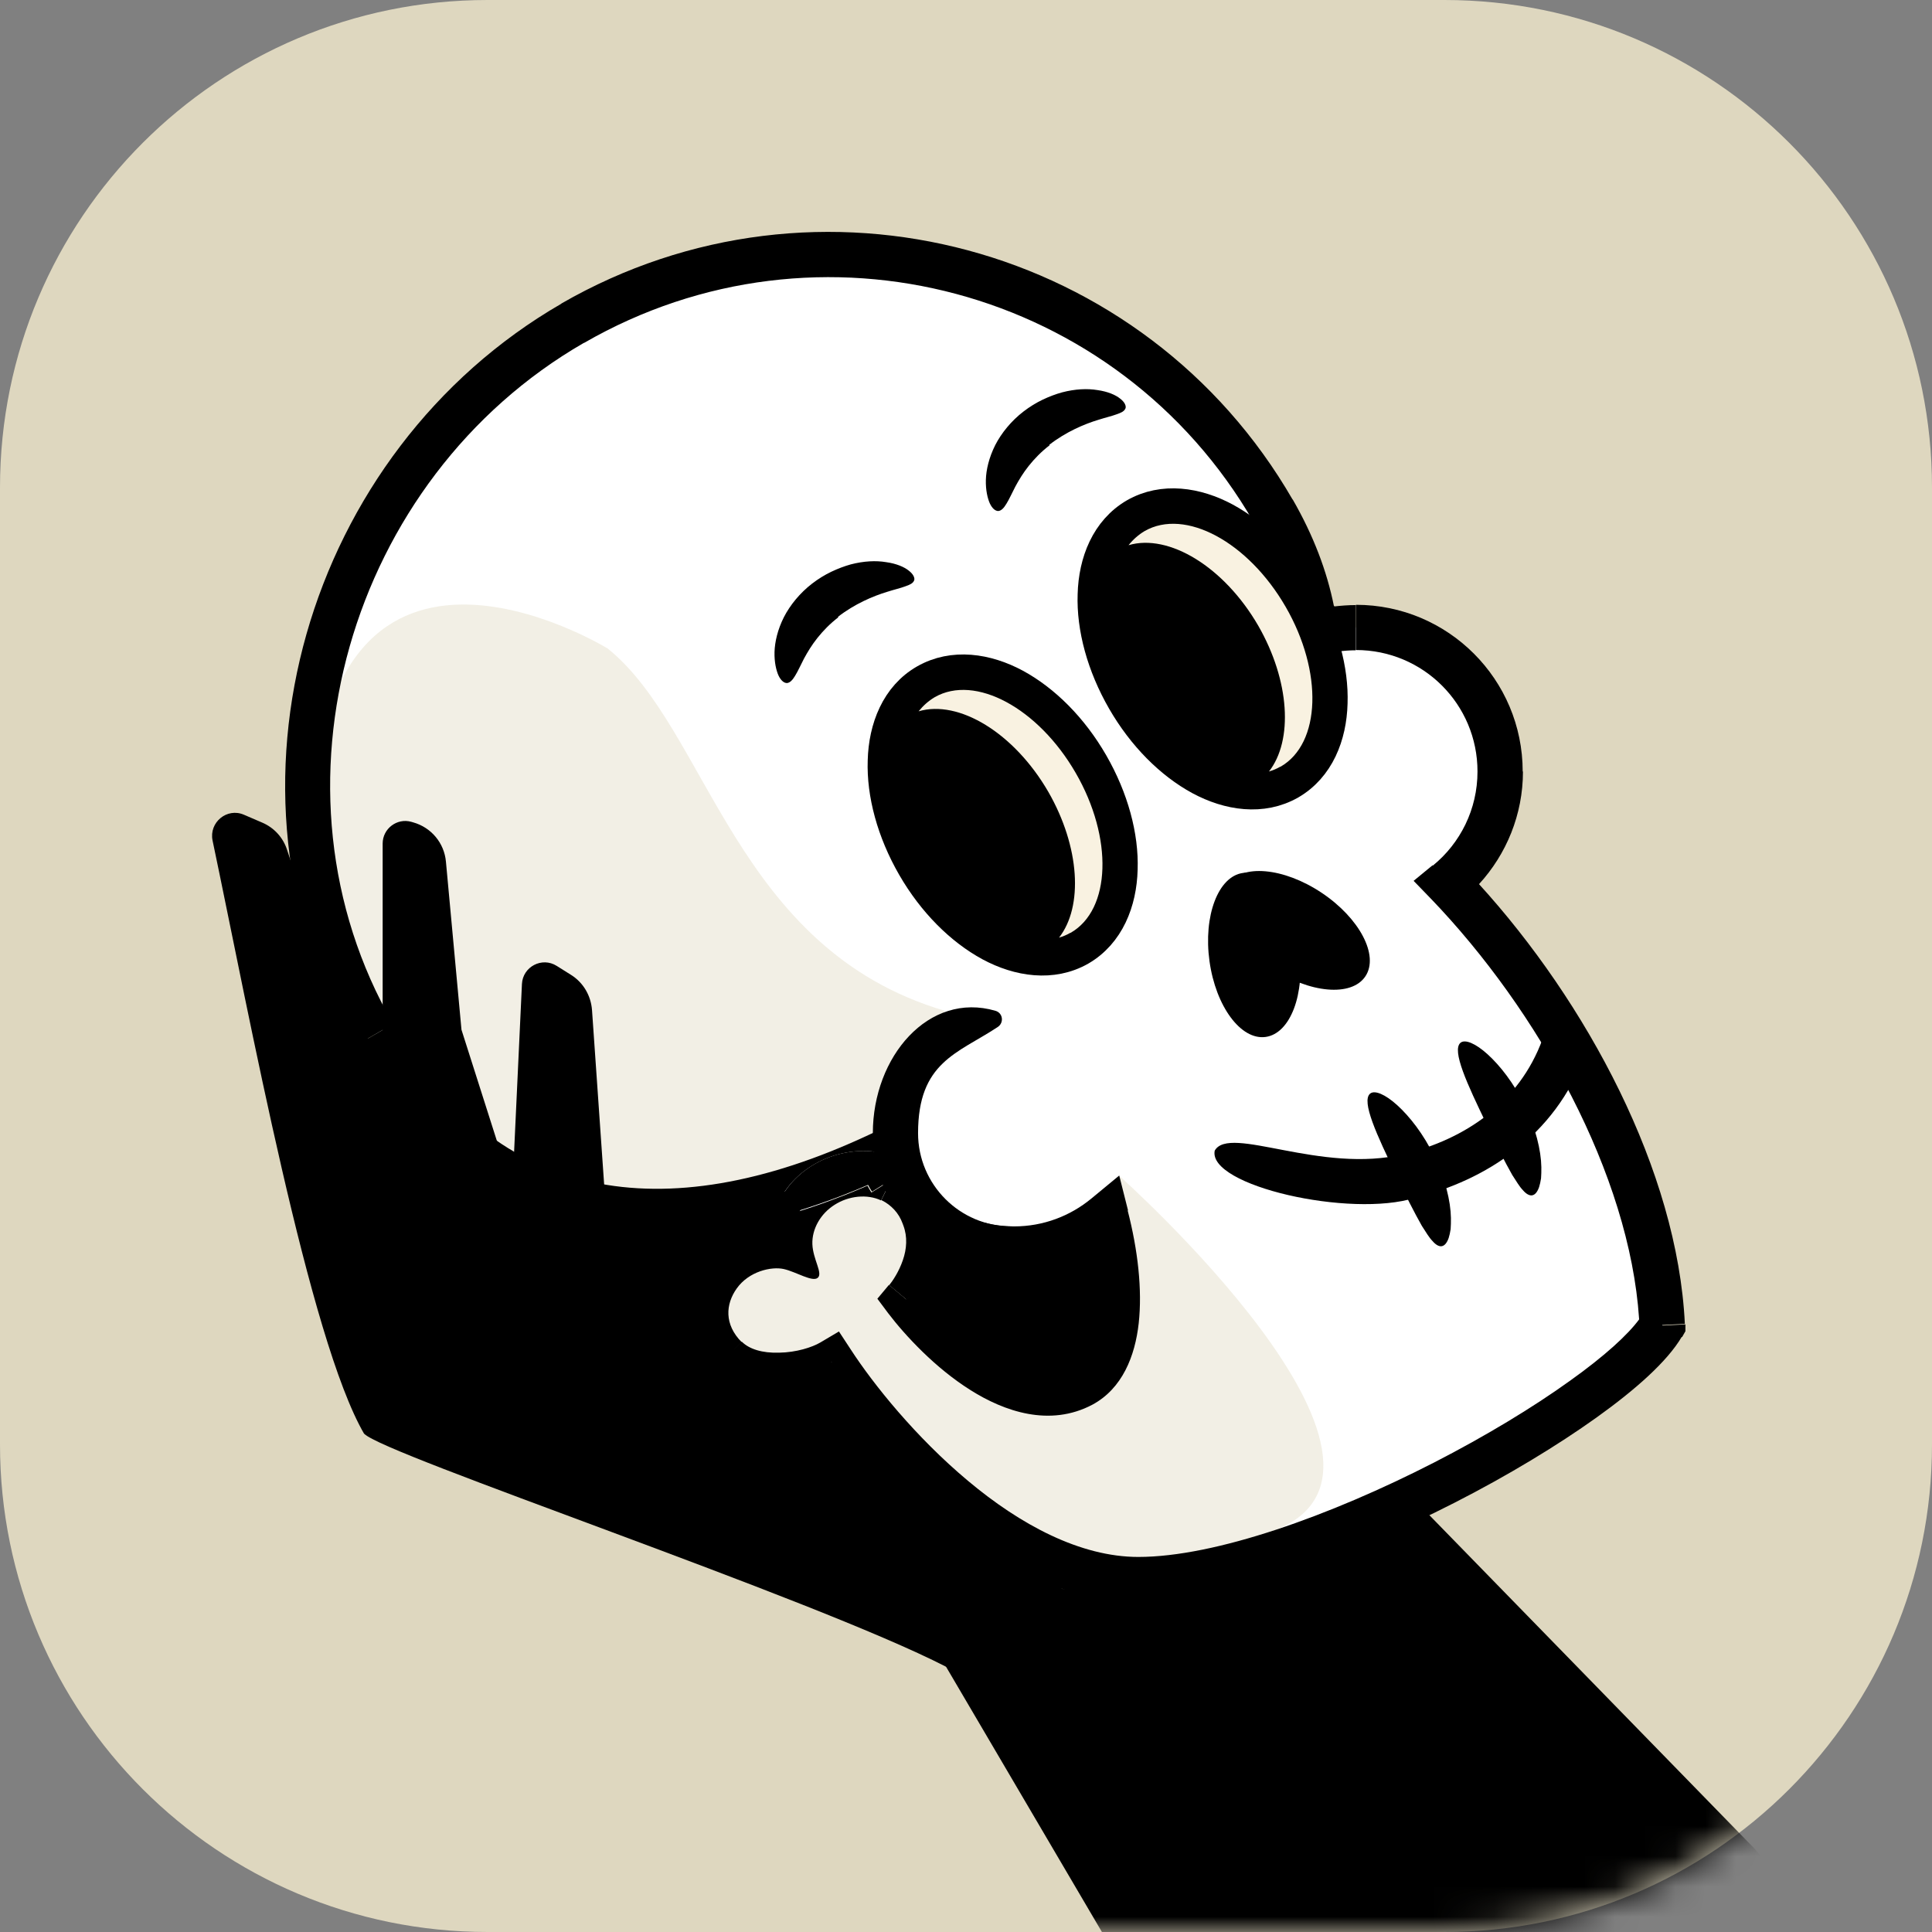 <svg width="64" height="64" viewBox="0 0 64 64" fill="none" xmlns="http://www.w3.org/2000/svg">
<rect x="0" y="0" width="64" height="64" fill="#808080" stroke="none"/>
<path d="M47.849 0H16.151C7.23 0 0 7.23 0 16.151V47.849C0 56.77 7.23 64 16.151 64H47.849C56.77 64 64 56.77 64 47.849V16.151C64 7.23 56.77 0 47.849 0Z" fill="#DED7BF"/>
<mask id="mask0_2042_13196" style="mask-type:alpha" maskUnits="userSpaceOnUse" x="0" y="0" width="64" height="64">
<path d="M47.849 0H16.151C7.23 0 0 7.23 0 16.151V47.849C0 56.77 7.23 64 16.151 64H47.849C56.77 64 64 56.77 64 47.849V16.151C64 7.23 56.77 0 47.849 0Z" fill="#DED7BF"/>
</mask>
<g mask="url(#mask0_2042_13196)">
<path d="M46.229 70.351L42.429 71.222C41.55 71.428 40.632 71.034 40.174 70.248L30.412 53.635L14.875 43.246L17.262 31.407L33.734 36.227L58.135 61.254C58.415 61.554 58.565 61.956 58.528 62.368C58.116 67.581 51.321 69.172 46.22 70.351H46.229Z" fill="black"/>
<path fill-rule="evenodd" clip-rule="evenodd" d="M43.581 20.98C43.421 19.66 42.972 18.303 42.177 16.927C37.488 8.803 27.099 6.014 18.975 10.713C10.851 15.402 7.687 26.165 12.386 34.289C16.017 40.579 21.998 41.608 29.13 38.267C29.233 38.557 29.373 38.828 29.532 39.09C28.091 38.398 25.957 39.559 26.387 41.299C26.406 41.393 26.294 41.486 26.209 41.44C24.459 40.626 22.279 43.199 24.057 44.978C24.955 45.876 26.771 45.586 27.567 45.118C29.13 47.523 33.341 52.325 37.722 52.325C42.102 52.325 53.492 46.569 55.083 43.901C54.84 38.828 51.658 33.11 47.951 29.254C49.018 28.374 49.702 27.045 49.702 25.557C49.702 22.918 47.568 20.784 44.928 20.784C42.289 20.784 44.011 20.849 43.59 20.971L43.581 20.98ZM36.636 40.279C35.812 40.962 34.745 41.374 33.594 41.374C32.443 41.374 31.441 40.99 30.627 40.335C31.076 41.515 30.365 42.666 30.038 43.059C31.095 44.463 33.744 46.99 35.84 45.867C37.188 45.146 37.272 42.797 36.636 40.279Z" fill="white"/>
<path opacity="0.4" d="M37.076 38.95C37.076 38.95 47.877 48.572 42.177 50.715C36.477 52.858 35.185 52.634 35.185 52.634L28.418 45.876L24.047 44.987V41.814C24.047 41.814 26.752 40.017 28.69 39.203C30.627 38.389 30.038 43.068 30.038 43.068C30.038 43.068 34.801 47.299 36.514 45.586C38.227 43.873 37.357 41.496 37.076 38.96V38.95Z" fill="#DED7BF"/>
<path opacity="0.4" d="M20.145 21.495C23.477 24.191 24.328 31.426 31.301 33.485L28.952 38.052L21.099 40.27C21.099 40.27 10.28 40.336 10.317 27.897C10.355 15.458 20.135 21.486 20.135 21.486L20.145 21.495Z" fill="#DED7BF"/>
<path d="M43.581 20.98L42.832 21.074L42.935 21.954L43.786 21.701L43.581 20.98ZM29.541 37.238L28.802 37.584L29.064 38.136L29.083 38.174L29.13 38.267L29.195 38.239L29.27 38.211L29.832 38.005L29.551 37.247L29.541 37.238ZM30.496 40.392L30.562 40.42L30.627 40.336L30.496 40.382V40.392ZM30.159 38.698L29.934 38.838L30.534 39.315L30.159 38.707V38.698ZM27.791 44.107L27.174 44.472L27.557 45.118L28.184 44.706L27.791 44.107ZM55.823 43.873L55.074 43.911L55.72 44.295L55.832 44.098V43.873H55.823ZM47.465 28.674L46.838 29.189L47.399 29.769L47.942 29.254L47.465 28.674ZM37.076 38.941L36.158 39.699L36.636 40.279L37.366 40.092L37.076 38.941ZM30.534 39.315L30.927 39.961L31.086 39.755L30.524 39.306L30.534 39.315ZM29.523 39.091L29.934 38.838L29.719 38.67L29.513 39.091H29.523ZM29.186 38.239L29.111 38.183L29.064 38.145L28.961 38.061L28.999 38.164L29.045 38.295L29.317 39.007C29.354 38.988 29.401 38.969 29.439 38.95L29.12 38.276L29.186 38.248V38.239ZM29.466 42.582L29.083 43.041L29.439 43.518L30.038 43.069L29.466 42.591V42.582ZM44.189 20.082C43.955 18.912 43.506 17.733 42.822 16.544L41.531 17.293C42.28 18.584 42.691 19.848 42.841 21.055L43.59 20.962L44.329 20.868C44.301 20.606 44.254 20.335 44.198 20.063L44.189 20.082ZM18.6 10.058L19.349 11.359C27.117 6.876 37.048 9.534 41.531 17.302L42.822 16.553C37.927 8.074 27.08 5.163 18.591 10.058H18.6ZM19.349 11.359L18.6 10.058C10.139 14.944 6.826 26.156 11.73 34.664L13.022 33.915C8.548 26.166 11.553 15.851 19.34 11.359H19.349ZM29.12 38.267L29.083 38.174L29.064 38.136L28.802 37.584C25.33 39.212 22.222 39.727 19.602 39.156C17 38.585 14.763 36.91 13.031 33.915L11.74 34.664C13.64 37.958 16.204 39.943 19.284 40.616C21.249 41.047 23.383 40.944 25.629 40.345C25.779 39.606 26.266 39.016 26.855 38.642C27.464 38.248 28.25 38.052 29.008 38.155L29.055 38.286L29.326 38.997C29.364 38.978 29.41 38.96 29.448 38.941L29.13 38.267H29.12ZM29.822 38.005L29.261 38.211L29.186 38.239L29.12 38.267L29.045 38.295L29.317 39.007C29.354 38.988 29.401 38.969 29.439 38.95L29.12 38.276L29.186 38.248L29.729 38.679L29.523 39.1L29.934 38.847L30.159 38.707C30.028 38.492 29.916 38.258 29.822 38.014V38.005ZM29.719 38.67L29.841 38.417C29.654 38.323 29.457 38.258 29.261 38.211C29.214 38.202 29.158 38.192 29.111 38.183C29.102 38.183 29.092 38.183 29.073 38.183C29.045 38.183 29.017 38.183 28.989 38.174L29.036 38.305L29.307 39.016C29.345 38.997 29.392 38.978 29.429 38.96L29.111 38.286L29.176 38.258L29.719 38.688V38.67ZM27.557 45.118L27.174 44.472C26.902 44.632 26.378 44.8 25.816 44.809C25.245 44.828 24.815 44.688 24.572 44.444L23.514 45.502C24.169 46.157 25.096 46.326 25.854 46.307C26.35 46.288 26.846 46.195 27.276 46.054C27.52 45.97 27.735 45.876 27.922 45.764L27.538 45.118H27.557ZM32.059 49.049C30.328 47.599 28.933 45.858 28.184 44.706L27.557 45.118L26.93 45.53C27.043 45.699 27.155 45.867 27.286 46.054C28.147 47.271 29.476 48.843 31.095 50.2C32.939 51.745 35.26 53.074 37.712 53.074V51.576C35.784 51.576 33.8 50.509 32.059 49.049ZM55.074 43.901L54.428 43.518C54.391 43.574 54.353 43.63 54.306 43.696C53.932 44.21 53.155 44.922 52.013 45.736C50.778 46.625 49.196 47.58 47.502 48.45C44.067 50.21 40.258 51.576 37.703 51.576V53.074C40.632 53.074 44.704 51.557 48.185 49.779C49.945 48.881 51.583 47.889 52.893 46.953C54.175 46.035 55.233 45.099 55.71 44.285L55.065 43.901H55.074ZM27.791 44.107L27.174 44.472L27.557 45.118L28.184 44.706L27.791 44.107ZM37.366 40.092L37.076 38.941L36.158 39.699C35.457 40.279 34.567 40.626 33.594 40.626C32.621 40.626 31.778 40.298 31.095 39.755L30.534 39.306L30.927 39.952L31.058 40.167L31.32 40.064C31.535 40.635 31.544 41.197 31.46 41.693C32.115 41.964 32.836 42.114 33.585 42.114C34.333 42.114 35.363 41.889 36.121 41.496C36.252 42.301 36.289 43.041 36.224 43.649C36.121 44.538 35.831 45.006 35.475 45.193C34.792 45.558 33.922 45.39 32.939 44.763C32.171 44.276 31.46 43.593 30.955 43.003C30.833 42.863 30.721 42.722 30.618 42.591L30.019 43.041L29.448 42.563L29.064 43.022L29.42 43.499C29.991 44.248 30.973 45.305 32.134 46.035C33.257 46.747 34.764 47.271 36.177 46.522C37.169 45.989 37.59 44.912 37.712 43.827C37.834 42.713 37.684 41.403 37.347 40.092H37.366ZM30.496 40.392L30.562 40.42L30.627 40.336L30.496 40.382V40.392ZM29.822 38.005L29.541 37.247L28.802 37.593L29.064 38.145L29.083 38.183L29.12 38.276L29.186 38.248L29.729 38.679L29.523 39.1L29.934 38.847L30.534 39.325L30.159 38.716C30.028 38.501 29.916 38.267 29.822 38.024V38.005ZM43.581 20.98L42.832 21.074L42.935 21.954L43.786 21.701L43.581 20.98ZM48.99 29.282C48.822 29.095 48.653 28.908 48.475 28.73L47.933 29.245L47.455 28.664L46.828 29.179L47.39 29.759C50.965 33.475 53.979 38.913 54.297 43.686C54.297 43.77 54.306 43.845 54.316 43.93L55.065 43.892L55.813 43.855C55.57 38.782 52.556 33.194 48.981 29.273L48.99 29.282ZM48.944 25.557C48.944 26.811 48.373 27.934 47.465 28.674L47.942 29.254L48.419 29.834C48.625 29.666 48.822 29.479 49 29.282C49.898 28.299 50.45 26.989 50.45 25.557H48.953H48.944ZM44.919 20.035V21.533C47.147 21.533 48.944 23.33 48.944 25.557H50.441C50.441 22.506 47.97 20.035 44.919 20.035ZM44.189 20.082C43.908 20.119 43.627 20.175 43.365 20.26L43.571 20.98L43.777 21.701C44.133 21.598 44.517 21.542 44.91 21.542V20.044C44.666 20.044 44.423 20.063 44.179 20.091L44.189 20.082ZM36.636 40.279L36.158 39.699C35.457 40.279 34.567 40.626 33.594 40.626V42.123C34.511 42.123 35.372 41.899 36.13 41.505C36.486 41.328 36.814 41.103 37.113 40.85L36.636 40.27V40.279ZM31.095 39.755L30.936 39.961L31.067 40.176L31.329 40.074C31.544 40.645 31.554 41.206 31.469 41.702C32.125 41.974 32.845 42.123 33.594 42.123V40.626C32.649 40.626 31.778 40.298 31.095 39.755ZM30.637 42.61L30.038 43.059L30.608 43.536C30.711 43.415 30.842 43.237 30.964 43.022C30.842 42.881 30.73 42.741 30.627 42.61H30.637ZM30.627 40.345L30.496 40.392L30.562 40.42L30.627 40.336V40.345ZM35.485 45.212C34.801 45.577 33.931 45.408 32.948 44.781C32.181 44.295 31.469 43.611 30.964 43.022C30.842 42.881 30.73 42.741 30.627 42.61L30.028 43.059L29.429 43.508C30 44.257 30.983 45.315 32.143 46.045C33.267 46.756 34.773 47.28 36.187 46.532L35.475 45.212H35.485ZM37.366 40.092L36.636 40.279L35.906 40.467C35.999 40.822 36.074 41.178 36.121 41.515C36.252 42.32 36.289 43.059 36.224 43.667C36.121 44.557 35.831 45.025 35.475 45.212L36.187 46.532C37.179 45.998 37.6 44.922 37.721 43.836C37.843 42.722 37.694 41.412 37.356 40.102L37.366 40.092Z" fill="black"/>
<path d="M31.329 40.073L31.067 40.176L30.936 39.961L30.543 39.315L29.944 38.838L29.532 39.09L29.738 38.669L29.195 38.239L29.13 38.267L29.448 38.941C29.41 38.959 29.364 38.978 29.326 38.997L29.055 38.286L29.008 38.154C28.25 38.052 27.464 38.248 26.855 38.641C26.266 39.016 25.788 39.605 25.629 40.345C26.649 40.073 27.698 39.708 28.755 39.25C28.793 39.325 28.84 39.399 28.886 39.474L29.382 39.165L29.429 39.278L29.195 39.755C29.523 39.914 29.775 40.185 29.897 40.523L29.925 40.597C30.066 40.972 30.038 41.374 29.907 41.748C29.775 42.132 29.57 42.432 29.457 42.572L30.028 43.05L30.627 42.6C30.721 42.731 30.833 42.872 30.964 43.012C31.095 42.787 31.226 42.525 31.329 42.226C31.385 42.057 31.432 41.88 31.47 41.692C31.554 41.206 31.544 40.644 31.329 40.064V40.073ZM30.627 40.345L30.562 40.429L30.496 40.401L30.627 40.354V40.345Z" fill="black"/>
<path d="M29.42 39.287L29.186 39.765C28.736 39.55 28.119 39.606 27.642 39.914C27.183 40.205 26.893 40.71 26.911 41.215C26.93 41.721 27.267 42.179 27.089 42.329C26.911 42.479 26.378 42.133 25.966 42.039C25.554 41.946 24.806 42.114 24.403 42.685C24.038 43.2 23.982 43.873 24.572 44.463L23.514 45.521C22.325 44.332 22.475 42.825 23.186 41.824C23.701 41.094 24.609 40.523 25.582 40.56C25.582 40.495 25.601 40.429 25.61 40.373C26.631 40.102 27.679 39.737 28.736 39.278C28.774 39.353 28.821 39.428 28.867 39.503L29.364 39.194L29.41 39.306L29.42 39.287Z" fill="black"/>
<path d="M42.748 25.969C43.684 25.426 44.095 24.378 44.123 23.292C44.161 22.197 43.824 20.943 43.15 19.773C42.476 18.603 41.559 17.695 40.595 17.171C39.64 16.656 38.526 16.488 37.59 17.021C36.655 17.564 36.243 18.613 36.215 19.698C36.177 20.793 36.514 22.047 37.188 23.217C37.862 24.387 38.779 25.295 39.743 25.819C40.698 26.334 41.812 26.503 42.748 25.969Z" fill="black" stroke="black" stroke-width="1.034"/>
<path fill-rule="evenodd" clip-rule="evenodd" d="M42.42 25.398C43.758 24.63 43.833 22.253 42.588 20.1C41.344 17.948 39.257 16.825 37.918 17.592C37.712 17.714 37.534 17.873 37.385 18.06C38.714 17.667 40.548 18.771 41.681 20.727C42.729 22.552 42.841 24.527 42.036 25.557C42.167 25.519 42.298 25.463 42.411 25.398H42.42Z" fill="#F9F2E1"/>
<path d="M35.794 31.472C36.729 30.929 37.141 29.881 37.169 28.795C37.207 27.7 36.87 26.446 36.196 25.276C35.522 24.106 34.605 23.198 33.641 22.674C32.686 22.159 31.572 21.991 30.637 22.524C29.701 23.058 29.289 24.116 29.261 25.201C29.223 26.296 29.56 27.55 30.234 28.72C30.908 29.89 31.825 30.798 32.789 31.322C33.744 31.837 34.858 32.005 35.794 31.472Z" fill="black" stroke="black" stroke-width="1.034"/>
<path fill-rule="evenodd" clip-rule="evenodd" d="M35.466 30.901C36.804 30.134 36.879 27.756 35.634 25.604C34.39 23.451 32.302 22.328 30.964 23.095C30.758 23.217 30.58 23.376 30.43 23.563C31.76 23.17 33.594 24.275 34.727 26.231C35.775 28.056 35.887 30.031 35.082 31.06C35.213 31.023 35.344 30.967 35.456 30.901H35.466Z" fill="#F9F2E1"/>
<path d="M41.926 34.35C42.745 34.237 43.241 32.928 43.032 31.428C42.824 29.928 41.991 28.804 41.172 28.918C40.353 29.031 39.858 30.34 40.066 31.84C40.274 33.34 41.107 34.464 41.926 34.35Z" fill="black"/>
<path d="M45.23 32.342C45.689 31.654 45.04 30.415 43.78 29.574C42.52 28.734 41.126 28.61 40.667 29.299C40.209 29.987 40.858 31.226 42.118 32.066C43.378 32.906 44.772 33.03 45.23 32.342Z" fill="black"/>
<path fill-rule="evenodd" clip-rule="evenodd" d="M46.875 39.68C44.732 40.354 40.005 39.278 40.239 38.117C40.726 37.247 43.749 38.904 46.519 38.23C48.522 37.734 50.319 36.545 51.096 34.43L52.5 34.944C51.499 37.649 49.206 39.1 46.875 39.68Z" fill="black"/>
<path d="M46.248 38.922C45.611 37.603 45.087 36.48 45.387 36.227C45.537 36.105 45.883 36.246 46.285 36.611C46.688 36.976 47.156 37.565 47.511 38.305C47.877 39.044 48.054 39.793 48.064 40.345C48.064 40.486 48.064 40.607 48.054 40.719C48.036 40.832 48.017 40.925 47.989 41.01C47.933 41.169 47.858 41.262 47.764 41.281C47.671 41.3 47.558 41.234 47.455 41.112C47.399 41.056 47.343 40.981 47.287 40.897C47.231 40.813 47.165 40.71 47.1 40.607C46.856 40.177 46.557 39.587 46.239 38.922H46.248Z" fill="black"/>
<path d="M49.243 37.237C48.606 35.918 48.082 34.795 48.382 34.542C48.532 34.42 48.878 34.561 49.28 34.926C49.683 35.291 50.151 35.88 50.507 36.62C50.871 37.359 51.049 38.108 51.059 38.66C51.059 38.8 51.059 38.922 51.049 39.034C51.031 39.147 51.012 39.24 50.984 39.325C50.928 39.484 50.853 39.577 50.759 39.596C50.666 39.615 50.553 39.549 50.45 39.428C50.394 39.371 50.338 39.297 50.282 39.212C50.226 39.128 50.16 39.025 50.095 38.922C49.851 38.492 49.552 37.902 49.234 37.237H49.243Z" fill="black"/>
<path d="M12.067 47.505C10.242 44.379 8.277 33.718 7.041 27.841C6.92 27.242 7.519 26.746 8.08 26.989L8.689 27.251C9.082 27.42 9.381 27.747 9.512 28.159L10.804 32.062L12.676 35.244V27.944C12.676 27.448 13.153 27.092 13.621 27.223L13.687 27.242C14.286 27.41 14.716 27.925 14.772 28.543L15.287 34.111L16.972 39.4L17.29 32.595C17.318 32.024 17.954 31.688 18.441 31.996L18.919 32.296C19.321 32.548 19.574 32.979 19.611 33.456L20.07 40.055L25.451 45.904L37.806 55.217H31.348C26.883 52.924 12.666 48.169 12.067 47.495V47.505Z" fill="black"/>
<path fill-rule="evenodd" clip-rule="evenodd" d="M30.412 37.537C30.412 39.241 31.797 40.626 33.5 40.626V42.123C30.964 42.123 28.914 40.074 28.914 37.537C28.914 35.001 30.767 32.839 32.976 33.484C33.229 33.559 33.266 33.887 33.042 34.027C31.722 34.898 30.412 35.179 30.412 37.537Z" fill="black"/>
<path d="M27.773 20.447C27.492 20.662 27.267 20.896 27.08 21.13C26.893 21.364 26.752 21.598 26.631 21.822C26.518 22.038 26.434 22.234 26.34 22.384C26.256 22.524 26.172 22.618 26.069 22.627C25.976 22.627 25.872 22.552 25.788 22.375C25.713 22.206 25.648 21.935 25.657 21.598C25.667 21.261 25.76 20.858 25.966 20.447C26.172 20.044 26.5 19.642 26.902 19.333C27.108 19.174 27.323 19.043 27.538 18.94C27.754 18.837 27.978 18.753 28.184 18.696C28.615 18.584 29.017 18.565 29.354 18.622C29.691 18.668 29.953 18.781 30.103 18.902C30.178 18.958 30.234 19.024 30.262 19.08C30.29 19.136 30.299 19.192 30.281 19.23C30.262 19.277 30.225 19.314 30.178 19.342C30.131 19.37 30.066 19.398 29.981 19.426C29.832 19.483 29.626 19.529 29.392 19.604C28.924 19.745 28.306 20.007 27.754 20.437L27.773 20.447Z" fill="black"/>
<path d="M34.773 14.747C34.493 14.962 34.268 15.196 34.081 15.43C33.894 15.664 33.753 15.898 33.632 16.123C33.519 16.338 33.435 16.535 33.341 16.684C33.257 16.825 33.173 16.918 33.07 16.928C32.976 16.928 32.873 16.853 32.789 16.675C32.714 16.506 32.649 16.235 32.658 15.898C32.667 15.561 32.761 15.159 32.967 14.747C33.173 14.344 33.501 13.942 33.903 13.633C34.109 13.474 34.324 13.343 34.539 13.24C34.755 13.137 34.979 13.053 35.185 12.997C35.616 12.884 36.018 12.866 36.355 12.922C36.692 12.969 36.954 13.081 37.104 13.203C37.179 13.259 37.235 13.324 37.263 13.38C37.291 13.437 37.3 13.493 37.282 13.53C37.263 13.577 37.225 13.614 37.179 13.643C37.132 13.671 37.066 13.699 36.982 13.727C36.832 13.783 36.627 13.83 36.392 13.905C35.925 14.045 35.307 14.307 34.755 14.738L34.773 14.747Z" fill="black"/>
</g>
</svg>
